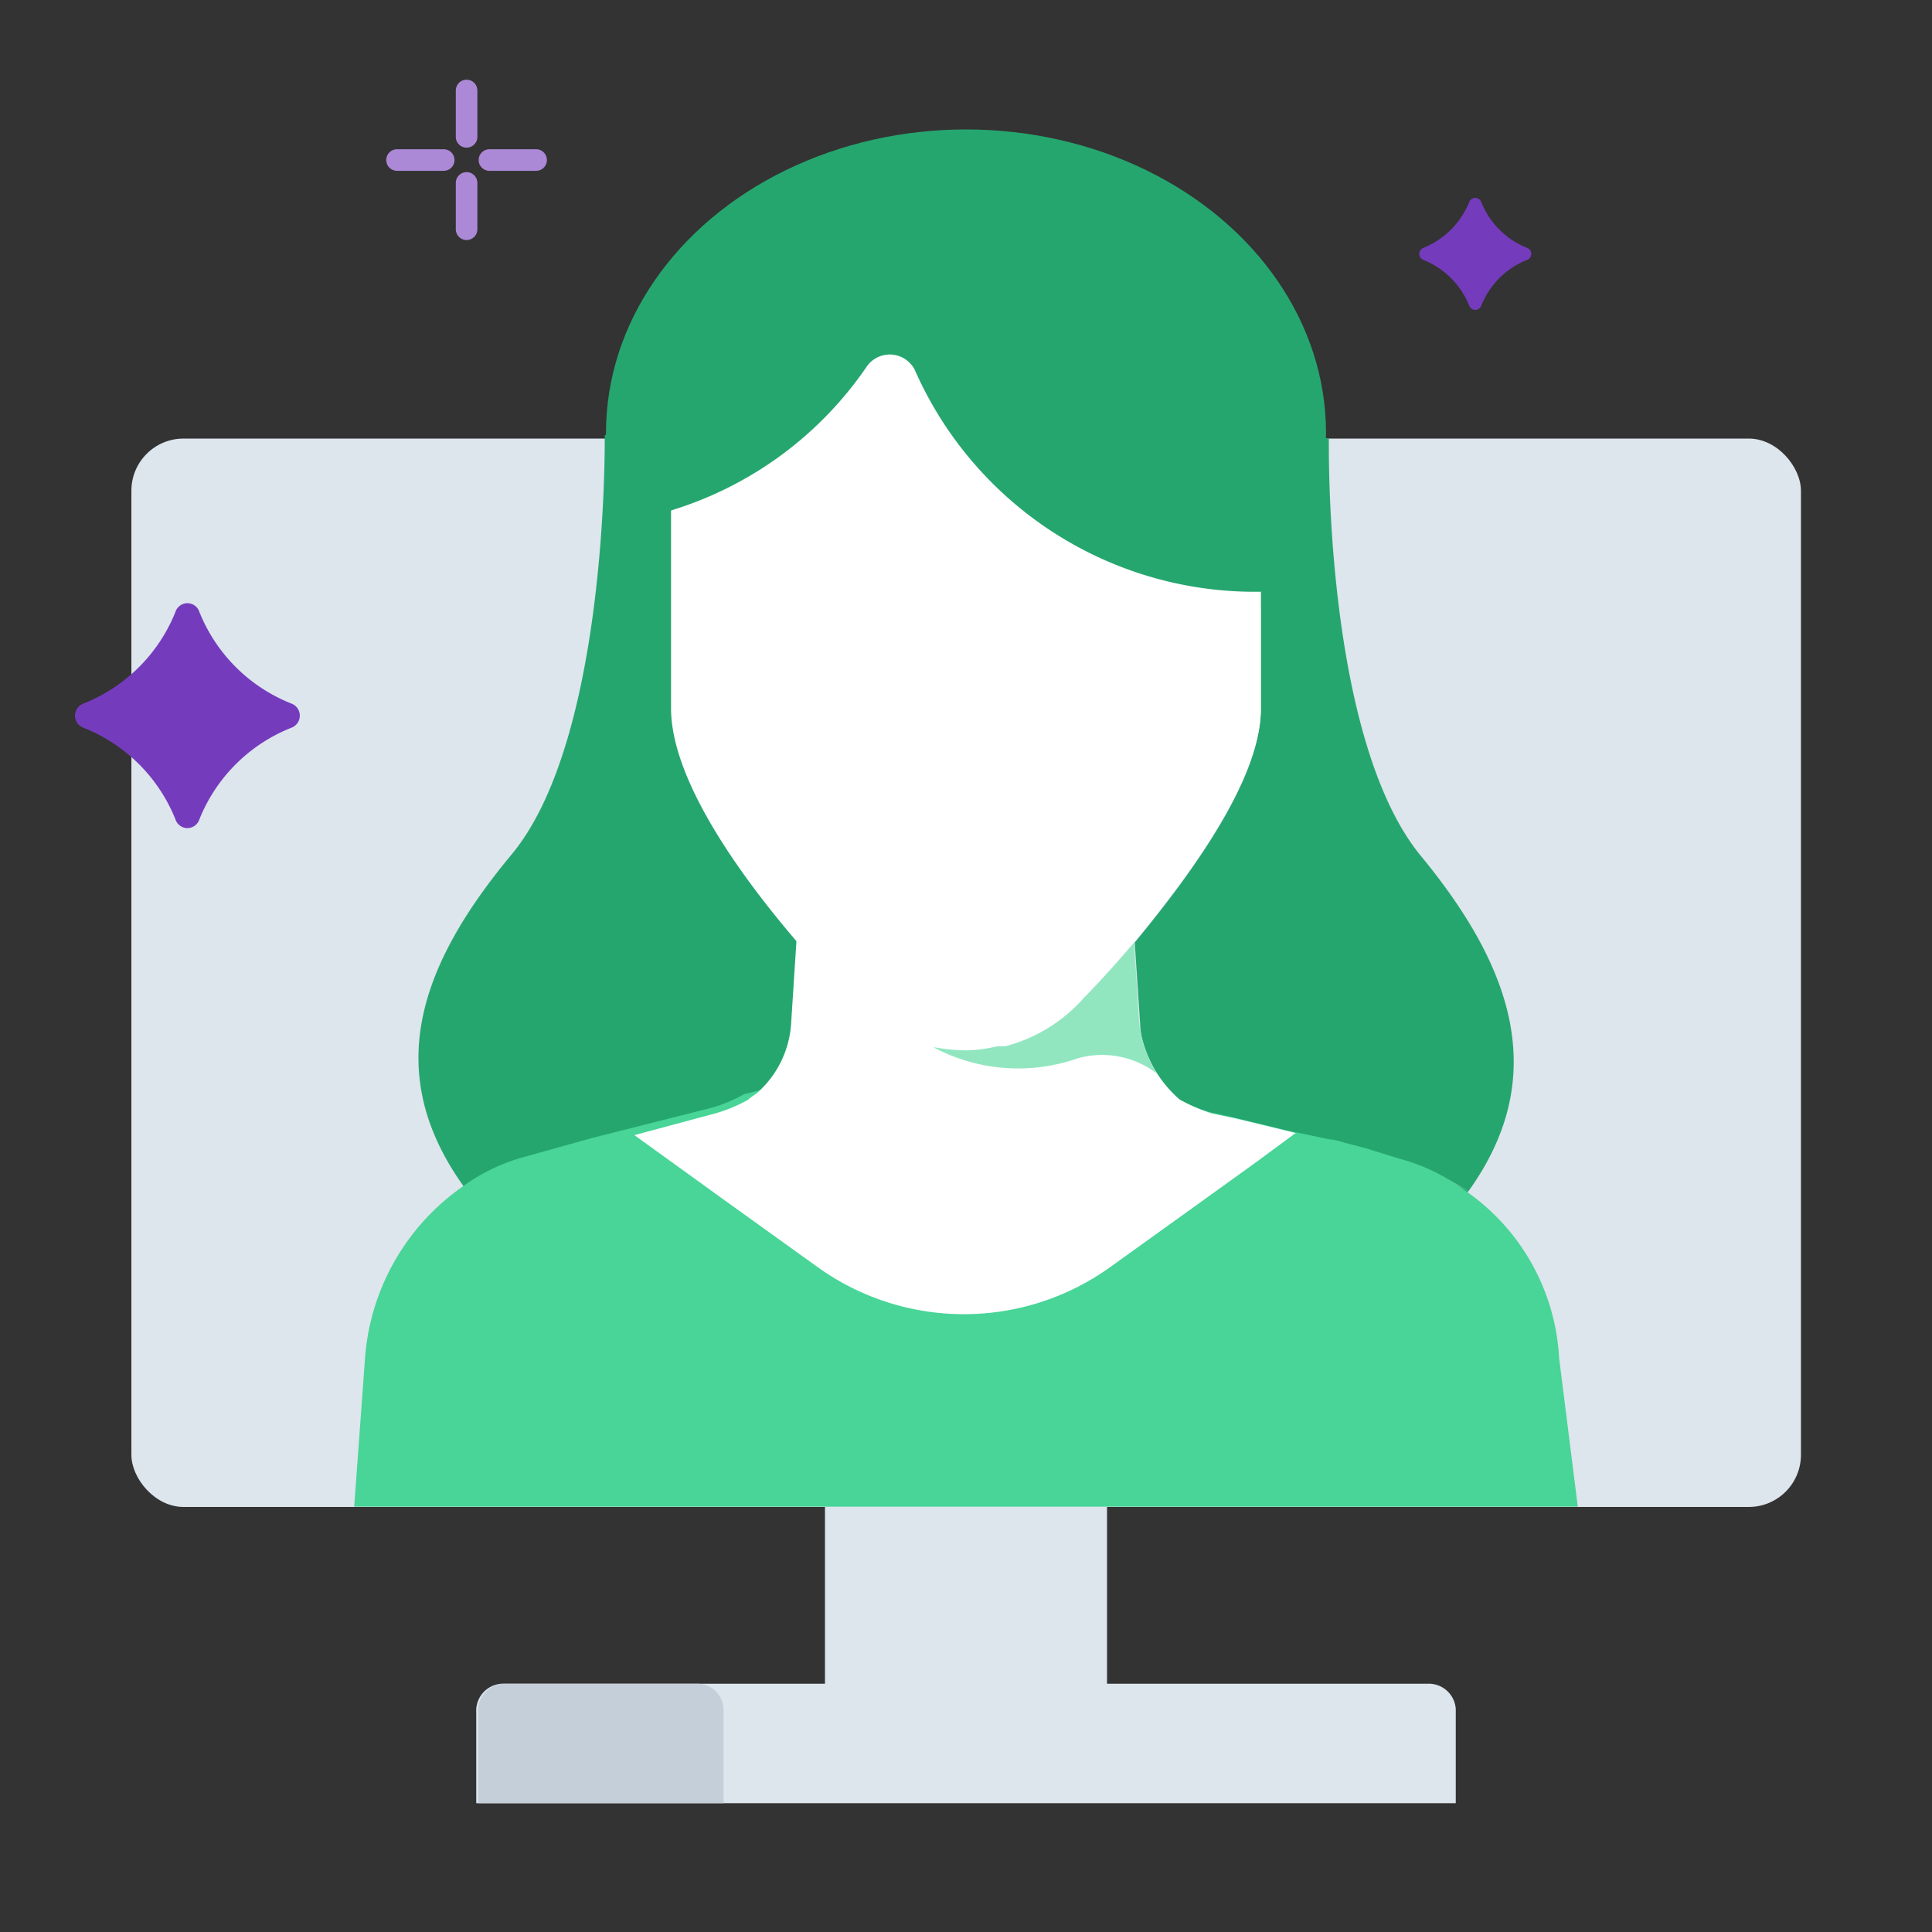 <svg xmlns="http://www.w3.org/2000/svg" id="Design" viewBox="0 0 60 60"><rect x="0" y="0" width="60" height="60" fill="#333333" stroke="none"/><defs><style>.cls-1{fill:#dde5ed;}.cls-2{fill:#c5cfda;}.cls-3{fill:#26a66f;}.cls-4{fill:#48d597;}.cls-5{fill:#fff;}.cls-6{fill:#91e6c0;}.cls-7{fill:none;stroke:#ac89d7;stroke-linecap:round;stroke-miterlimit:10;stroke-width:0.67px;}.cls-8{fill:#753bbd;}</style></defs><rect class="cls-1" x="4.08" y="13.62" width="51.85" height="33.18" rx="1.62"></rect><g id="Group_1643" data-name="Group 1643"><rect id="Rectangle_1491" data-name="Rectangle 1491" class="cls-1" x="25.62" y="46.79" width="8.76" height="9.18"></rect><path id="Path_3123" data-name="Path 3123" class="cls-1" d="M15.67,52.29H44.33a.84.84,0,0,1,.88.78V56H14.79V53.17a.84.84,0,0,1,.78-.88Z"></path><path id="Path_3124" data-name="Path 3124" class="cls-2" d="M15.72,52.29a.83.83,0,0,0-.87.78.17.17,0,0,0,0,.1V56h7.62V53.1a.81.81,0,0,0-.81-.81Z"></path></g><g id="Group_1644" data-name="Group 1644"><path id="Path_3125" data-name="Path 3125" class="cls-3" d="M45.6,37a8.42,8.42,0,0,0-2-.94l-1.1-.34-1-.25h-.08l-1.19-.26-1.78-.42-.77-.17a5.66,5.66,0,0,1-1-.43h0a3.1,3.1,0,0,1-1.27-2.37l-.17-2.55c1.61-1.95,3.91-5,3.91-7.21V14.89a6.83,6.83,0,0,0-.09-1.28h2.21s-.17,9.34,2.88,13C47,30.08,48.14,33.47,45.6,37Z"></path><path id="Path_3126" data-name="Path 3126" class="cls-3" d="M45.6,37c-.09.08-.09.17-.17.17H14.56a.51.51,0,0,1-.17-.34C11.87,33.3,13,30,15.91,26.51c3-3.65,2.87-13,2.87-13H39a6,6,0,0,1,.08,1.27V22c0,2.21-2.27,5.27-3.88,7.22l.17,2.55a3.67,3.67,0,0,0,1.27,2.37h0a5.29,5.29,0,0,0,1,.43l.76.17,1.77.42,1.18.25h.08l1,.26,1.09.34A11,11,0,0,1,45.6,37Z"></path><ellipse id="Ellipse_118" data-name="Ellipse 118" class="cls-3" cx="30" cy="13.44" rx="11.18" ry="9.42"></ellipse><path id="Path_3127" data-name="Path 3127" class="cls-4" d="M49,46.79H11l.34-4.66a7.14,7.14,0,0,1,3-5.26,5.82,5.82,0,0,1,1.94-.94l2.11-.59,3.72-.94a4.69,4.69,0,0,0,1-.42l.33-.08,5.15-1.45L29.91,32l1.27.42,5.4,1.7h0a4.69,4.69,0,0,0,1,.42l.76.17,1.77.43,1.18.25h.09l1,.26,1.1.34a5.8,5.8,0,0,1,1.94.93,6.75,6.75,0,0,1,3,5.26Z"></path><path id="Path_3128" data-name="Path 3128" class="cls-5" d="M41.44,35.51,39.08,37.2l-4,2.89a8.81,8.81,0,0,1-10.1,0l-4-2.89-2.44-1.69,1.17-.26,2.53-.68a4.69,4.69,0,0,0,1-.42c.08-.09.25-.17.33-.26a3.14,3.14,0,0,0,1-2.12l.17-2.63.17-2.63H35.05l.16,2.72.17,2.54a3.7,3.7,0,0,0,1.26,2.38h0a5.29,5.29,0,0,0,1,.43l.76.16,1.77.43Z"></path><path class="cls-5" d="M39.16,14.8V22c0,2.21-2.29,5.27-3.9,7.22,0,0,0,0,0,0h0C34.31,30.35,33.65,31,33.65,31a4.89,4.89,0,0,1-2.38,1.44,1.31,1.31,0,0,1-.25,0,4.39,4.39,0,0,1-1,.13,5.86,5.86,0,0,1-.93-.09l-.43-.08A5,5,0,0,1,26.35,31s-.77-.76-1.7-1.87C23,27.19,20.84,24.22,20.84,22V14.89a7,7,0,0,1,.08-1.37,9.13,9.13,0,0,1,18.16,0A6.16,6.16,0,0,1,39.16,14.8Z"></path><path id="Path_3130" data-name="Path 3130" class="cls-3" d="M40.59,16.5l-1.18,1.87a11.54,11.54,0,0,1-11-6.88.87.87,0,0,0-1.51-.08,11.38,11.38,0,0,1-6.22,4.49H19.24S21,9.12,21.34,9.12A25.82,25.82,0,0,0,24,6.4l3.44-1,.09.26L30,4.53l4.37.85,5,4.5Z"></path><path id="Path_3131" data-name="Path 3131" class="cls-4" d="M42.54,35.76l-.5.43-1.43,1-5.06,3.56a9.54,9.54,0,0,1-11.11,0l-5.05-3.56-2-1.45,1.1-.34,1.09-.25.09.08,2.77,2,2.95,2.12a7.79,7.79,0,0,0,9.09,0l2.95-2.12L39,36.1l1.26-.93,1.18.25h.08Z"></path><path class="cls-6" d="M35.94,33.35a2.79,2.79,0,0,0-2.48-.48A5.59,5.59,0,0,1,29,32.53h.05a5.86,5.86,0,0,0,.93.09,4.39,4.39,0,0,0,1-.13,1.31,1.31,0,0,0,.25,0A4.89,4.89,0,0,0,33.65,31s.66-.66,1.57-1.73l.16,2.5A3.66,3.66,0,0,0,35.94,33.35Z"></path></g><line class="cls-7" x1="14.49" y1="4.25" x2="14.49" y2="2.81"></line><line class="cls-7" x1="14.49" y1="7.12" x2="14.49" y2="5.68"></line><line class="cls-7" x1="15.2" y1="4.97" x2="16.65" y2="4.97"></line><line class="cls-7" x1="12.33" y1="4.97" x2="13.78" y2="4.97"></line><path class="cls-8" d="M5.45,25.45A5.1,5.1,0,0,0,2.59,22.6a.4.4,0,0,1,0-.75A5.1,5.1,0,0,0,5.45,19a.39.39,0,0,1,.74,0,5.1,5.1,0,0,0,2.86,2.85.4.4,0,0,1,0,.75,5.1,5.1,0,0,0-2.86,2.85A.39.39,0,0,1,5.45,25.45Z"></path><path class="cls-8" d="M45.63,9.5A2.55,2.55,0,0,0,44.2,8.07a.2.2,0,0,1,0-.37,2.58,2.58,0,0,0,1.43-1.43.2.2,0,0,1,.37,0A2.55,2.55,0,0,0,47.43,7.7a.2.2,0,0,1,0,.37A2.52,2.52,0,0,0,46,9.5.2.2,0,0,1,45.63,9.5Z"></path></svg>